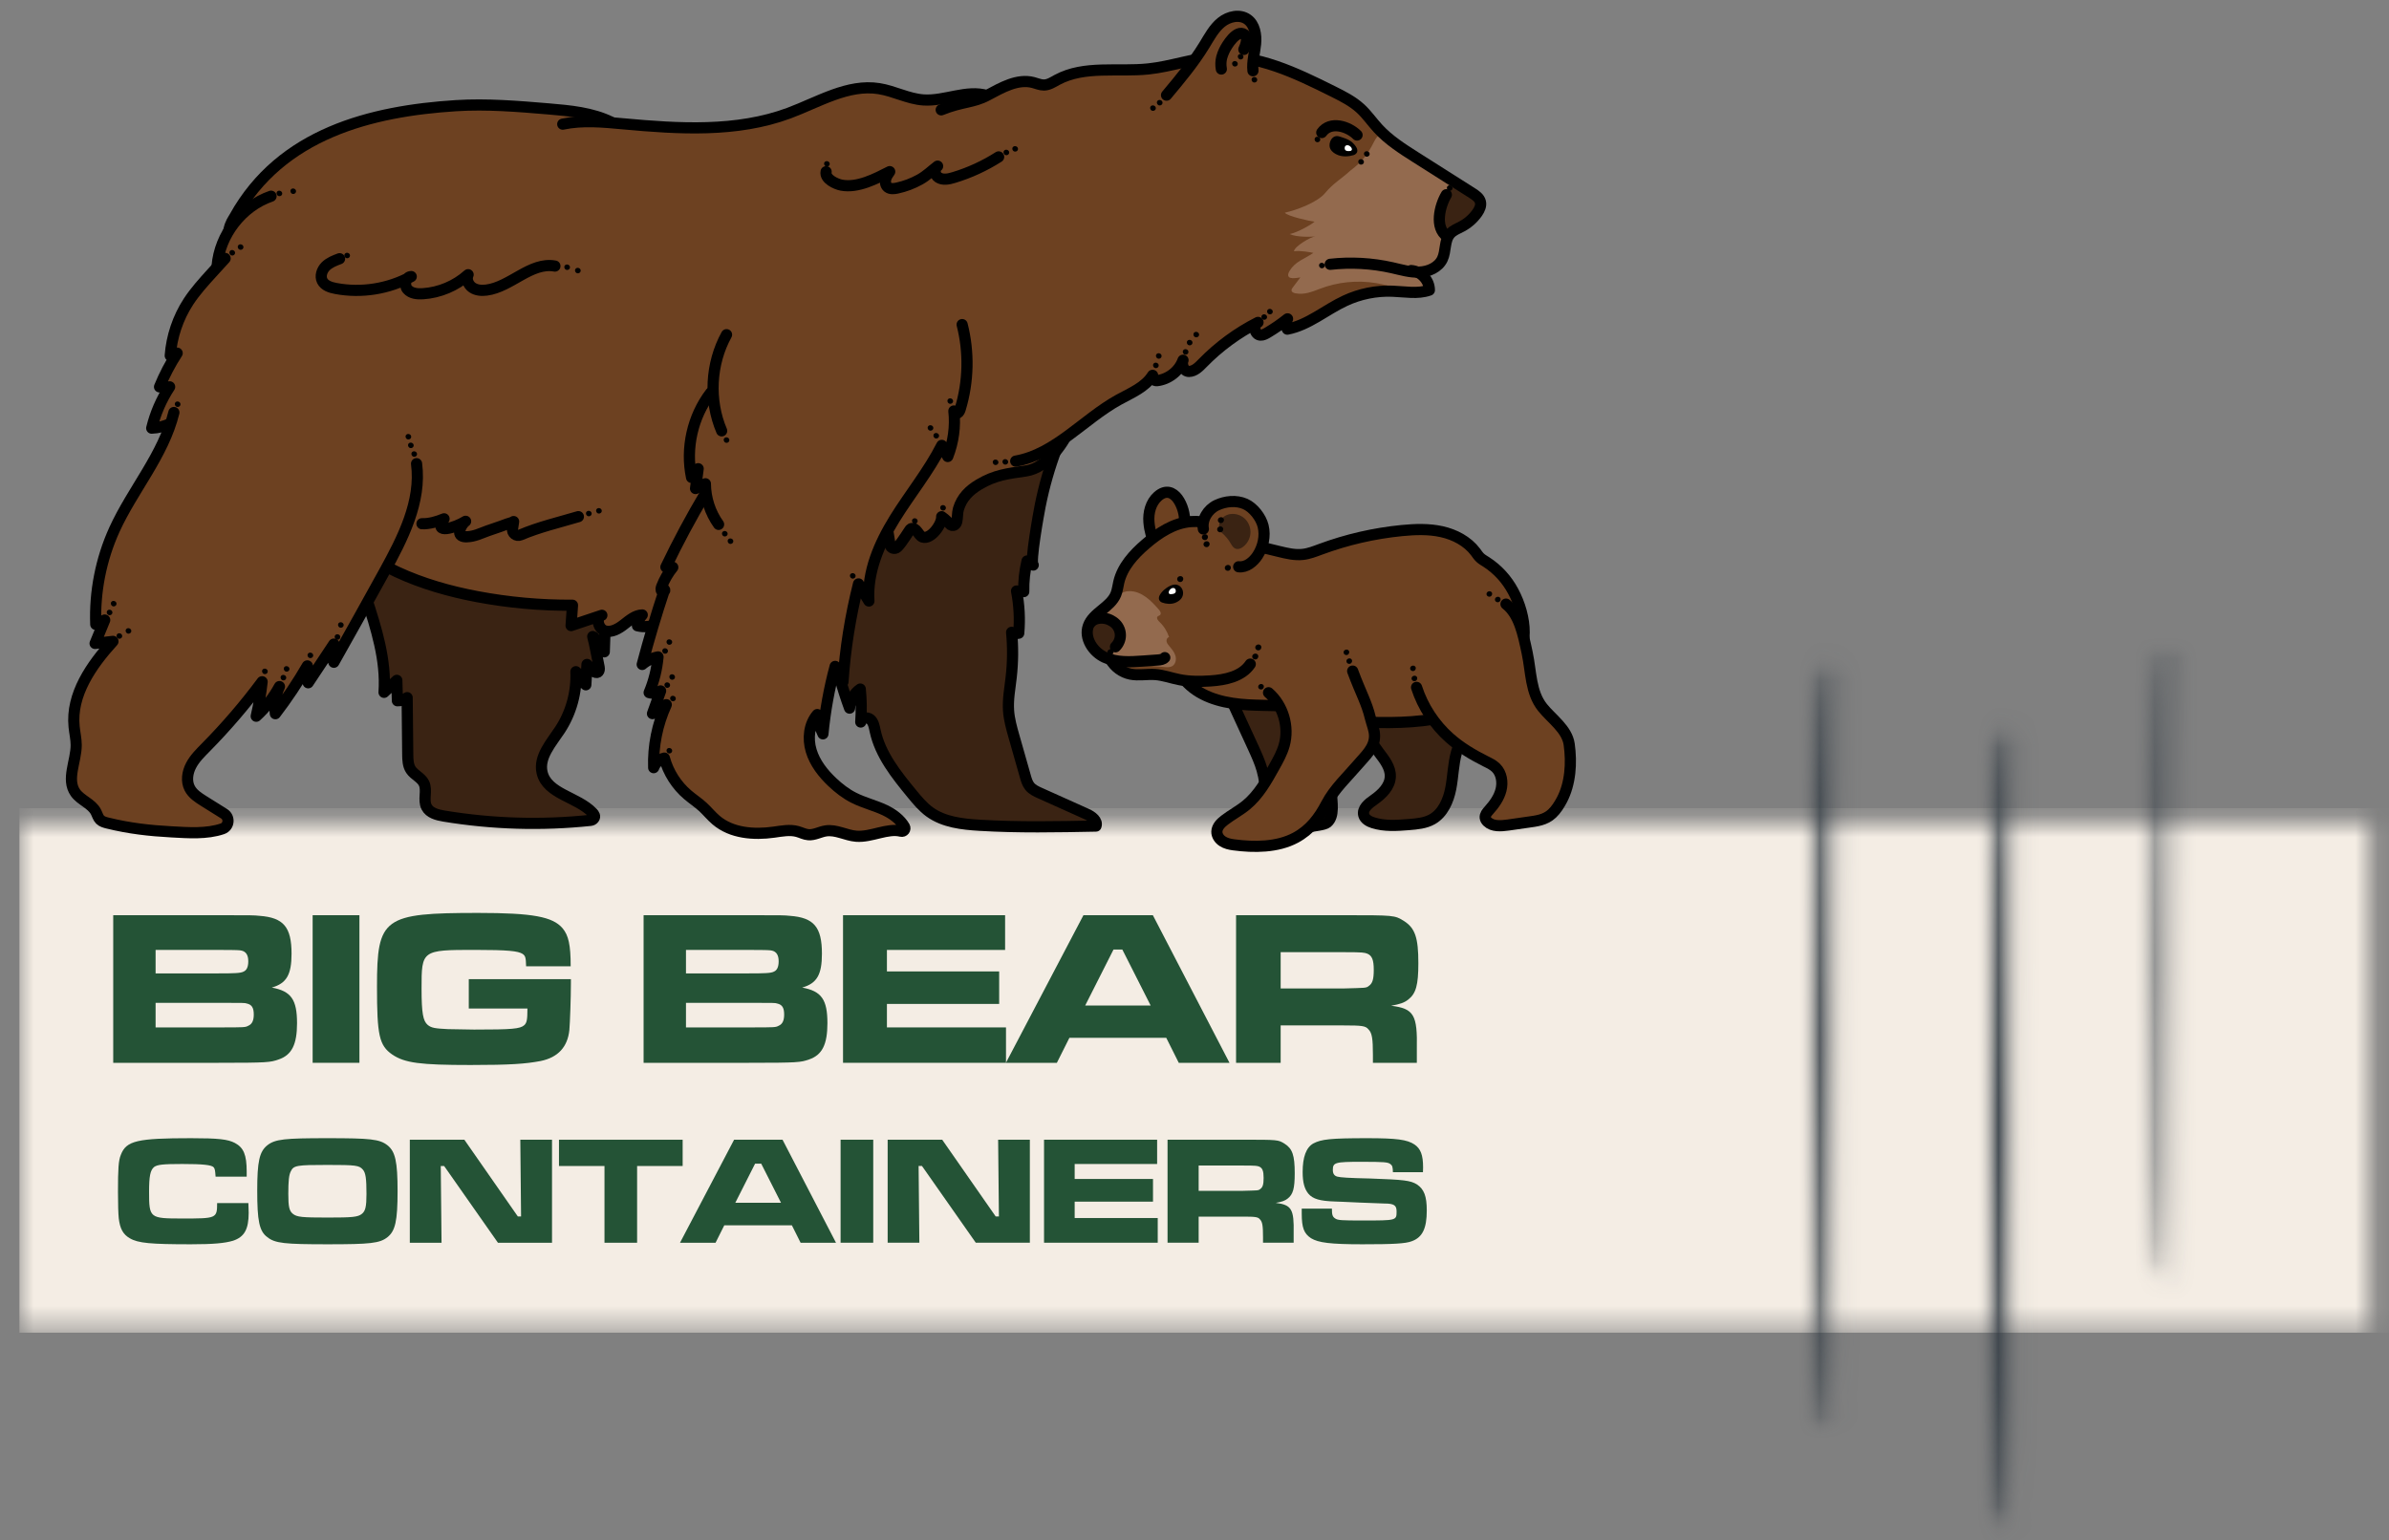 <svg xmlns="http://www.w3.org/2000/svg" width="107" height="69" viewBox="0 0 107 69" fill="none"><rect x="0" y="0" width="107" height="69" fill="#808080" stroke="none"/><mask id="mask0_1364_3173" style="mask-type:luminance" maskUnits="userSpaceOnUse" x="0" y="36" width="107" height="24"><path d="M0.754 36.815H106.147V59.573H0.754V36.815Z" fill="white"></path></mask><g mask="url(#mask0_1364_3173)"><path d="M0.87 36.208H140.799C140.799 44.041 140.799 51.873 140.799 59.707C94.156 59.707 47.513 59.707 0.87 59.707C0.87 51.873 0.87 44.041 0.87 36.208Z" fill="#F4EDE4"></path></g><path d="M16.402 26.769C16.85 28.148 17.303 29.57 17.201 31.017L17.773 30.48L17.799 31.395C17.956 31.401 18.112 31.352 18.236 31.255C18.244 32.103 18.254 32.951 18.262 33.797C18.265 34.037 18.271 34.291 18.403 34.489C18.56 34.724 18.864 34.836 18.988 35.089C19.146 35.413 18.941 35.831 19.105 36.152C19.244 36.425 19.586 36.511 19.887 36.561C22.054 36.919 24.268 36.984 26.452 36.752C26.511 36.745 26.567 36.716 26.601 36.666C26.669 36.571 26.607 36.485 26.547 36.42C25.864 35.694 24.505 35.583 24.279 34.609C24.119 33.912 24.688 33.29 25.081 32.694C25.582 31.931 25.836 31.006 25.794 30.092C25.973 30.209 26.061 30.562 26.238 30.68C26.246 30.534 26.282 29.912 26.29 29.767L26.606 30.086C26.614 30.093 26.622 30.1 26.63 30.105C26.779 30.183 26.87 30.065 26.835 29.891C26.739 29.421 26.634 28.823 26.547 28.517C26.71 28.556 26.903 29.163 27.065 29.202C27.137 27.076 27.208 24.951 27.281 22.827C27.288 22.6 27.293 22.363 27.198 22.159C27.09 21.922 26.865 21.763 26.648 21.622C24.811 20.417 22.708 19.517 20.517 19.485C18.812 19.46 17.045 20.023 15.768 21.186C14.894 21.983 14.952 22.304 15.305 23.386C15.671 24.513 16.036 25.642 16.402 26.769Z" fill="#3A2313" stroke="black" stroke-width="0.5" stroke-linecap="round" stroke-linejoin="round"></path><path d="M46.277 25.315C46.17 25.283 46.071 25.218 46 25.133C45.893 25.581 45.843 26.043 45.853 26.505C45.746 26.495 45.637 26.487 45.529 26.477C45.65 27.1 45.684 27.737 45.628 28.368C45.522 28.394 45.406 28.381 45.309 28.328C45.373 29 45.366 29.678 45.289 30.348C45.233 30.84 45.138 31.332 45.171 31.828C45.198 32.231 45.309 32.624 45.421 33.014C45.588 33.604 45.757 34.193 45.924 34.782C45.968 34.939 46.016 35.1 46.118 35.228C46.237 35.376 46.417 35.459 46.59 35.536C47.285 35.849 47.98 36.161 48.676 36.473C48.902 36.575 49.172 36.773 49.087 37.008C47.35 37.042 45.611 37.077 43.878 36.973C43.097 36.926 42.277 36.836 41.641 36.377C41.331 36.153 41.084 35.853 40.84 35.557C40.144 34.709 39.425 33.815 39.196 32.741C39.156 32.557 39.124 32.355 38.984 32.231C38.844 32.108 38.56 32.161 38.552 32.348C38.587 31.855 38.58 31.361 38.53 30.87C38.25 31.06 38.068 31.386 38.051 31.725C36.76 28.221 36.668 24.28 37.796 20.72C37.925 20.311 38.073 19.9 38.316 19.546C38.692 18.998 39.27 18.624 39.859 18.323C40.886 17.797 42.001 17.447 43.141 17.29C43.731 17.209 44.339 17.18 44.918 17.316C45.692 17.498 46.579 17.919 47.269 18.312C48.069 18.768 47.602 19.352 47.335 20.06C47.014 20.908 46.763 21.782 46.586 22.673C46.539 22.903 46.109 25.267 46.277 25.315Z" fill="#3A2313" stroke="black" stroke-width="0.5" stroke-linecap="round" stroke-linejoin="round"></path><path d="M48.01 19.017C47.69 19.788 46.938 20.957 45.938 21.101C45.122 21.22 44.571 21.278 43.854 21.703C43.417 21.962 43.079 22.293 42.928 22.798C42.873 22.983 42.895 23.174 42.854 23.358C42.842 23.421 42.81 23.481 42.757 23.516C42.68 23.567 42.58 23.538 42.526 23.468C42.396 23.299 42.175 23.148 42.175 23.148C42.204 23.48 41.812 23.862 41.527 24.03C41.159 24.246 41.119 23.573 40.793 23.69C40.752 23.704 40.407 24.31 40.189 24.515C40.075 24.624 39.887 24.559 39.862 24.403L39.765 23.797C39.26 24.43 38.387 24.61 37.719 25.065C37.514 25.205 37.326 25.372 37.104 25.482C36.843 25.611 36.548 25.654 36.26 25.695C34.8 25.902 33.192 25.87 31.806 26.377C31.216 26.592 30.767 27.071 30.276 27.466C29.784 27.861 29.159 28.193 28.55 28.035C28.563 27.854 28.641 27.68 28.766 27.549C28.456 27.559 28.198 27.782 27.951 27.974C27.705 28.166 27.399 28.349 27.099 28.266C26.799 28.182 26.668 27.681 26.957 27.565L25.578 28.027L25.641 27.115C24.207 27.123 22.772 26.993 21.362 26.728C18.918 26.267 16.451 25.332 14.793 23.463C14.198 22.791 13.726 22.018 13.296 21.228C11.504 17.926 11.196 15.45 10.366 11.782C10.033 10.306 10.357 9.992 10.505 9.725C12.588 5.969 16.634 4.975 20.421 4.734C21.803 4.647 23.19 4.763 24.571 4.879C25.529 4.959 26.629 5.189 27.377 5.473C30.631 6.008 33.846 5.704 36.879 4.535C37.805 4.178 38.781 3.738 39.748 3.955C40.318 4.082 40.831 4.431 41.413 4.481C41.926 4.525 42.427 4.33 42.935 4.242C43.868 4.08 44.823 4.278 45.737 4.531C46.572 4.76 47.936 4.283 48.608 4.831C49.46 5.522 50.806 5.83 50.997 6.915C51.188 8.001 52.676 9.266 52.5 10.354C52.283 11.699 52.05 14.025 51.596 15.309C51.224 16.358 47.702 17.947 48.01 19.017Z" fill="#6D4121"></path><path d="M44.728 7.029C44.103 7.429 43.423 7.742 42.715 7.955C42.49 8.024 42.231 8.078 42.032 7.951C41.847 7.832 41.841 7.559 41.995 7.443C41.725 7.648 41.501 7.874 41.199 8.042C40.881 8.219 40.538 8.349 40.182 8.426C40.038 8.458 39.871 8.476 39.758 8.381C39.661 8.298 39.639 8.151 39.669 8.027C39.699 7.902 39.775 7.794 39.849 7.689C39.221 8.01 38.416 8.432 37.689 8.295C37.446 8.249 36.935 8.021 37 7.693" stroke="black" stroke-width="0.5" stroke-linecap="round" stroke-linejoin="round"></path><path d="M15.442 11.507C15.449 11.52 15.457 11.531 15.468 11.54C15.539 11.604 15.664 11.561 15.675 11.463C15.688 11.355 15.559 11.29 15.474 11.344C15.415 11.381 15.409 11.453 15.442 11.507Z" fill="black"></path><path d="M42.13 22.811C42.137 22.823 42.147 22.834 42.158 22.844C42.229 22.908 42.354 22.865 42.365 22.767C42.376 22.659 42.248 22.594 42.162 22.648C42.104 22.685 42.099 22.757 42.13 22.811Z" fill="black"></path><path d="M40.866 23.401C40.874 23.414 40.882 23.425 40.893 23.434C40.965 23.498 41.089 23.455 41.1 23.356C41.113 23.249 40.984 23.184 40.899 23.238C40.84 23.276 40.834 23.347 40.866 23.401Z" fill="black"></path><path d="M15.209 11.591C14.987 11.674 14.758 11.762 14.589 11.928C14.42 12.096 14.327 12.365 14.432 12.58C14.541 12.797 14.803 12.88 15.042 12.924C16.183 13.139 17.397 12.946 18.419 12.39C18.171 12.395 18.085 12.778 18.252 12.964C18.416 13.152 18.696 13.176 18.945 13.159C19.687 13.111 20.412 12.805 20.967 12.306C20.87 12.505 20.974 12.76 21.155 12.884C21.337 13.007 21.571 13.025 21.789 12.996C22.88 12.855 23.771 11.722 24.854 11.92" stroke="black" stroke-width="0.5" stroke-linecap="round" stroke-linejoin="round"></path><path d="M25.294 12.032C25.3 12.043 25.31 12.055 25.321 12.064C25.392 12.128 25.516 12.085 25.528 11.987C25.539 11.879 25.412 11.815 25.325 11.869C25.267 11.905 25.262 11.978 25.294 12.032Z" fill="black"></path><path d="M25.773 12.182C25.781 12.195 25.789 12.206 25.8 12.215C25.872 12.279 25.997 12.236 26.008 12.136C26.02 12.03 25.891 11.965 25.806 12.019C25.747 12.056 25.741 12.128 25.773 12.182Z" fill="black"></path><path d="M44.22 4.286C43.298 4 42.319 4.545 41.356 4.477C40.674 4.43 40.047 4.078 39.37 3.971C37.976 3.75 36.661 4.575 35.337 5.068C32.991 5.939 30.405 5.776 27.914 5.547C27.011 5.464 26.092 5.374 25.204 5.562" stroke="black" stroke-width="0.5" stroke-linecap="round" stroke-linejoin="round"></path><path d="M27.377 5.473C26.513 5.048 25.529 4.96 24.571 4.879C23.19 4.763 21.803 4.647 20.421 4.734C16.634 4.975 12.588 5.969 10.505 9.725C10.357 9.992 10.033 10.306 10.366 11.782C11.196 15.45 11.504 17.926 13.296 21.228C13.726 22.018 14.198 22.791 14.793 23.463C16.451 25.332 18.918 26.267 21.363 26.728C22.772 26.994 24.207 27.124 25.641 27.115L25.578 28.027L26.957 27.565C26.668 27.681 26.8 28.182 27.099 28.266C27.399 28.349 27.705 28.167 27.951 27.974C28.198 27.781 28.456 27.559 28.766 27.55C28.641 27.68 28.563 27.854 28.551 28.035C29.159 28.193 29.784 27.861 30.276 27.467C30.767 27.071 31.216 26.592 31.806 26.377C33.192 25.87 34.8 25.902 36.26 25.695C36.548 25.655 36.843 25.612 37.104 25.482C37.327 25.372 37.514 25.205 37.719 25.065C38.387 24.61 39.26 24.43 39.765 23.797L39.862 24.403C39.887 24.559 40.075 24.624 40.189 24.515C40.407 24.31 40.752 23.706 40.793 23.69C41.055 23.595 41.121 23.992 41.323 24.061C41.695 24.187 42.202 23.477 42.175 23.148C42.175 23.148 42.396 23.299 42.526 23.468C42.58 23.538 42.68 23.567 42.757 23.516C42.81 23.481 42.842 23.421 42.854 23.358C42.895 23.174 42.873 22.983 42.928 22.798C43.079 22.293 43.417 21.963 43.855 21.703C44.571 21.278 45.123 21.22 45.938 21.101C46.938 20.957 47.69 19.788 48.01 19.018" stroke="black" stroke-width="0.5" stroke-linecap="round" stroke-linejoin="round"></path><path d="M25.905 23.146C25.039 23.403 24.144 23.611 23.313 23.965C23.126 24.045 22.926 23.887 22.956 23.686C22.971 23.579 22.985 23.471 23.004 23.366C23 23.394 22.758 23.459 22.724 23.471C22.621 23.508 22.517 23.547 22.414 23.584C22.223 23.654 22.028 23.715 21.839 23.782C21.523 23.896 21.253 24.037 20.91 24.048C20.823 24.051 20.733 24.047 20.662 23.997C20.464 23.861 20.704 23.448 20.854 23.354C20.399 23.64 19.362 23.975 19.889 23.243C19.595 23.366 19.218 23.479 18.899 23.463" stroke="black" stroke-width="0.5" stroke-linecap="round" stroke-linejoin="round"></path><path d="M26.264 23.069C26.271 23.08 26.281 23.091 26.292 23.1C26.363 23.164 26.487 23.121 26.499 23.023C26.51 22.915 26.382 22.851 26.296 22.905C26.238 22.941 26.233 23.015 26.264 23.069Z" fill="black"></path><path d="M26.718 22.945C26.725 22.958 26.735 22.969 26.744 22.979C26.816 23.042 26.941 22.999 26.952 22.901C26.964 22.793 26.835 22.728 26.75 22.782C26.691 22.819 26.685 22.891 26.718 22.945Z" fill="black"></path><path d="M36.929 7.402C36.936 7.413 36.945 7.424 36.956 7.434C37.026 7.497 37.151 7.454 37.162 7.356C37.174 7.25 37.047 7.185 36.96 7.239C36.901 7.275 36.897 7.348 36.929 7.402Z" fill="black"></path><path d="M44.966 6.89C44.973 6.903 44.983 6.914 44.992 6.923C45.064 6.987 45.189 6.944 45.2 6.846C45.212 6.738 45.083 6.673 44.998 6.727C44.939 6.764 44.934 6.836 44.966 6.89Z" fill="black"></path><path d="M45.359 6.729C45.367 6.741 45.375 6.752 45.386 6.762C45.458 6.826 45.583 6.783 45.594 6.685C45.606 6.577 45.477 6.512 45.391 6.566C45.333 6.603 45.327 6.675 45.359 6.729Z" fill="black"></path><path d="M44.918 20.752C44.926 20.764 44.934 20.775 44.946 20.785C45.016 20.848 45.142 20.807 45.153 20.709C45.165 20.601 45.038 20.536 44.951 20.588C44.893 20.626 44.886 20.698 44.918 20.752Z" fill="black"></path><path d="M44.482 20.77C44.489 20.782 44.498 20.793 44.509 20.803C44.579 20.868 44.704 20.825 44.717 20.727C44.729 20.619 44.601 20.554 44.515 20.608C44.456 20.644 44.45 20.716 44.482 20.77Z" fill="black"></path><path d="M18.643 20.774C18.687 21.066 18.701 21.358 18.683 21.64C18.591 23.082 17.877 24.388 17.205 25.631C16.461 26.98 15.71 28.328 14.953 29.67C14.851 29.411 14.853 29.113 14.954 28.855L13.803 30.588L13.764 29.833C13.334 30.577 12.855 31.292 12.333 31.974C12.277 31.562 12.341 31.134 12.517 30.758C12.248 31.256 11.894 31.709 11.476 32.087C11.594 31.578 11.683 31.062 11.74 30.542C10.97 31.578 10.129 32.559 9.225 33.476C8.977 33.728 8.72 33.98 8.557 34.292C8.392 34.606 8.334 34.998 8.496 35.312C8.629 35.572 8.889 35.738 9.136 35.893L10.035 36.455C10.301 36.62 10.26 37.027 9.963 37.13C9.259 37.372 8.429 37.308 7.684 37.268C6.692 37.214 5.787 37.11 4.821 36.874C4.699 36.843 4.571 36.81 4.482 36.72C4.39 36.627 4.359 36.49 4.298 36.373C4.102 35.997 3.623 35.86 3.378 35.514C2.958 34.919 3.411 34.111 3.413 33.381C3.413 33.104 3.346 32.833 3.319 32.558C3.172 31.118 4.09 29.8 5.06 28.733L4.259 28.826L4.69 27.777L4.289 27.972C4.234 26.518 4.522 25.052 5.123 23.73C5.94 21.937 7.32 20.395 7.788 18.479C7.847 18.833 7.431 19.003 7.077 19.043C7.016 19.05 6.944 19.218 6.891 19.186C6.745 19.103 6.888 18.746 6.97 18.599C7.213 18.168 7.385 17.71 7.628 17.278C7.478 17.219 7.324 17.323 7.175 17.265C7.405 16.849 7.673 16.294 7.971 15.925C7.801 15.909 7.674 15.805 7.658 15.634C7.64 15.462 7.709 15.223 7.769 15.062C8.089 14.202 8.424 13.318 9.048 12.649C9.24 12.443 9.458 12.258 9.609 12.021C9.76 11.783 9.834 11.505 9.907 11.231C9.992 10.913 9.932 11.083 10.017 10.765C10.055 10.619 10.353 10.149 10.454 10.04C10.522 9.966 10.905 9.471 11.025 9.388C11.416 9.123 11.993 8.825 12.473 8.871C12.299 9.598 11.976 10.246 11.915 11.019C11.856 11.772 11.939 12.537 12.182 13.252C12.624 14.553 13.556 15.198 14.565 16.067C16.085 17.375 18.318 18.624 18.643 20.774Z" fill="#6D4121"></path><path d="M12.14 8.79C10.827 9.243 9.838 10.524 9.724 11.917" stroke="black" stroke-width="0.5" stroke-linecap="round" stroke-linejoin="round"></path><path d="M10.083 11.578C9.885 11.797 9.686 12.014 9.487 12.232C9.114 12.643 8.739 13.056 8.436 13.522C7.971 14.239 7.688 15.078 7.625 15.933C7.732 15.909 7.838 15.87 7.935 15.821C7.625 16.298 7.36 16.804 7.145 17.332C7.296 17.355 7.448 17.353 7.598 17.33C7.227 17.894 6.954 18.525 6.795 19.182C7.074 19.171 7.349 19.105 7.603 18.987" stroke="black" stroke-width="0.5" stroke-linecap="round" stroke-linejoin="round"></path><path d="M7.788 18.48C7.32 20.395 5.94 21.938 5.123 23.73C4.522 25.053 4.234 26.519 4.289 27.973L4.69 27.778L4.259 28.826L5.06 28.734C4.09 29.8 3.172 31.118 3.319 32.558C3.346 32.834 3.413 33.105 3.413 33.381C3.411 34.112 2.958 34.92 3.378 35.514C3.623 35.86 4.102 35.997 4.298 36.375C4.359 36.491 4.39 36.628 4.482 36.721C4.572 36.81 4.699 36.844 4.821 36.874C5.787 37.111 6.692 37.215 7.684 37.268C8.429 37.309 9.259 37.372 9.963 37.13C10.26 37.028 10.301 36.621 10.035 36.455L9.136 35.893C8.889 35.739 8.629 35.572 8.496 35.312C8.334 34.998 8.392 34.607 8.557 34.293C8.72 33.98 8.977 33.729 9.225 33.477C10.129 32.56 10.971 31.579 11.74 30.543C11.683 31.063 11.594 31.579 11.476 32.088C11.894 31.709 12.248 31.257 12.517 30.759C12.341 31.135 12.277 31.562 12.333 31.975C12.855 31.293 13.334 30.578 13.765 29.833L13.803 30.589L14.954 28.855C14.853 29.114 14.851 29.411 14.953 29.67C15.71 28.328 16.461 26.981 17.205 25.631C18.034 24.125 18.881 22.48 18.657 20.773" stroke="black" stroke-width="0.5" stroke-linecap="round" stroke-linejoin="round"></path><path d="M4.797 27.494C4.804 27.507 4.814 27.518 4.823 27.527C4.892 27.595 5.018 27.558 5.033 27.46C5.05 27.352 4.925 27.283 4.837 27.332C4.777 27.367 4.768 27.439 4.797 27.494Z" fill="black"></path><path d="M5.237 28.55C5.244 28.562 5.252 28.573 5.261 28.583C5.33 28.65 5.456 28.612 5.471 28.514C5.488 28.407 5.363 28.337 5.275 28.388C5.215 28.423 5.207 28.495 5.237 28.55Z" fill="black"></path><path d="M5.644 28.322C5.651 28.334 5.659 28.346 5.67 28.355C5.737 28.422 5.865 28.384 5.88 28.286C5.896 28.18 5.77 28.109 5.682 28.16C5.622 28.195 5.614 28.267 5.644 28.322Z" fill="black"></path><path d="M11.754 30.133C11.761 30.146 11.769 30.157 11.78 30.168C11.849 30.234 11.975 30.197 11.99 30.099C12.007 29.992 11.881 29.922 11.793 29.971C11.732 30.006 11.724 30.078 11.754 30.133Z" fill="black"></path><path d="M13.79 29.417C13.797 29.429 13.806 29.44 13.816 29.45C13.884 29.516 14.011 29.479 14.027 29.382C14.043 29.274 13.917 29.205 13.829 29.255C13.768 29.289 13.76 29.361 13.79 29.417Z" fill="black"></path><path d="M12.584 30.415C12.59 30.427 12.6 30.438 12.609 30.449C12.678 30.515 12.804 30.478 12.819 30.38C12.835 30.273 12.711 30.203 12.623 30.253C12.562 30.287 12.554 30.359 12.584 30.415Z" fill="black"></path><path d="M12.727 30.022C12.734 30.035 12.742 30.047 12.753 30.057C12.822 30.123 12.948 30.086 12.963 29.988C12.979 29.881 12.853 29.811 12.765 29.86C12.705 29.895 12.697 29.967 12.727 30.022Z" fill="black"></path><path d="M15.006 28.594C15.013 28.606 15.021 28.617 15.031 28.627C15.1 28.695 15.226 28.657 15.241 28.559C15.257 28.451 15.133 28.382 15.045 28.432C14.984 28.467 14.976 28.538 15.006 28.594Z" fill="black"></path><path d="M15.157 28.055C15.164 28.067 15.172 28.079 15.181 28.089C15.25 28.155 15.376 28.118 15.391 28.02C15.408 27.913 15.283 27.843 15.195 27.894C15.135 27.927 15.127 27.999 15.157 28.055Z" fill="black"></path><path d="M18.443 20.397C18.45 20.41 18.458 20.421 18.468 20.43C18.536 20.498 18.662 20.461 18.677 20.363C18.694 20.255 18.569 20.185 18.481 20.235C18.421 20.27 18.413 20.342 18.443 20.397Z" fill="black"></path><path d="M18.292 20.008C18.299 20.02 18.308 20.031 18.317 20.042C18.386 20.109 18.512 20.071 18.527 19.973C18.544 19.867 18.419 19.796 18.331 19.846C18.27 19.881 18.262 19.952 18.292 20.008Z" fill="black"></path><path d="M18.181 19.619C18.188 19.632 18.196 19.644 18.206 19.654C18.274 19.72 18.401 19.683 18.416 19.585C18.432 19.478 18.307 19.408 18.22 19.459C18.159 19.492 18.151 19.565 18.181 19.619Z" fill="black"></path><path d="M4.981 27.099C4.988 27.112 4.996 27.123 5.007 27.134C5.076 27.201 5.202 27.163 5.217 27.065C5.233 26.958 5.107 26.888 5.019 26.938C4.959 26.972 4.951 27.044 4.981 27.099Z" fill="black"></path><path d="M7.846 18.165C7.853 18.178 7.861 18.189 7.872 18.198C7.941 18.266 8.067 18.229 8.082 18.131C8.099 18.023 7.972 17.953 7.885 18.003C7.824 18.038 7.816 18.11 7.846 18.165Z" fill="black"></path><path d="M10.292 11.38C10.299 11.392 10.307 11.403 10.317 11.414C10.386 11.481 10.512 11.443 10.527 11.345C10.544 11.239 10.419 11.168 10.331 11.218C10.271 11.252 10.262 11.325 10.292 11.38Z" fill="black"></path><path d="M10.665 11.124C10.672 11.137 10.681 11.148 10.691 11.157C10.759 11.225 10.886 11.188 10.902 11.089C10.918 10.982 10.792 10.912 10.704 10.962C10.643 10.997 10.635 11.069 10.665 11.124Z" fill="black"></path><path d="M12.403 8.721C12.41 8.734 12.418 8.745 12.429 8.754C12.498 8.822 12.624 8.785 12.639 8.687C12.655 8.579 12.529 8.51 12.441 8.559C12.382 8.594 12.374 8.666 12.403 8.721Z" fill="black"></path><path d="M13.024 8.622C13.031 8.634 13.039 8.646 13.049 8.657C13.117 8.723 13.243 8.686 13.258 8.587C13.275 8.481 13.15 8.41 13.062 8.46C13.002 8.495 12.994 8.567 13.024 8.622Z" fill="black"></path><path d="M32.541 14.994C31.823 16.295 31.74 17.933 32.322 19.302" stroke="black" stroke-width="0.5" stroke-linecap="round" stroke-linejoin="round"></path><path d="M31.591 22.106C30.954 23.179 30.364 24.28 29.825 25.405L30.133 25.416C29.925 25.673 29.757 25.962 29.638 26.271C29.61 26.341 29.588 26.428 29.638 26.485C29.687 26.542 29.812 26.473 29.763 26.416C29.395 27.521 29.061 28.639 28.764 29.768C28.965 29.596 29.212 29.479 29.472 29.43C29.422 29.979 29.288 30.521 29.074 31.03C29.245 31.08 29.438 31.053 29.588 30.954L29.223 31.97L29.842 31.57C29.439 32.45 29.244 33.424 29.277 34.392C29.352 34.182 29.539 34.014 29.756 33.963C29.93 34.601 30.299 35.183 30.802 35.609C31.021 35.797 31.267 35.956 31.481 36.153C31.687 36.341 31.862 36.564 32.075 36.743C32.768 37.333 33.76 37.407 34.658 37.282C35.013 37.233 35.38 37.157 35.724 37.254C35.886 37.3 36.04 37.383 36.207 37.396C36.472 37.419 36.72 37.266 36.985 37.225C37.445 37.153 37.888 37.428 38.353 37.464C39.024 37.517 39.753 37.084 40.357 37.24C40.475 37.27 40.572 37.145 40.511 37.039C40.32 36.713 39.988 36.467 39.642 36.301C39.188 36.084 38.69 35.969 38.239 35.74C37.884 35.561 37.566 35.313 37.275 35.038C36.862 34.646 36.497 34.182 36.332 33.634C36.167 33.086 36.234 32.446 36.605 32.013C36.643 32.311 36.728 32.605 36.858 32.877C36.955 31.856 37.138 30.844 37.405 29.855L37.755 30.548C37.854 29.068 38.089 27.597 38.452 26.159L38.917 26.926C38.832 25.622 39.381 24.356 40.067 23.245C40.754 22.136 41.589 21.118 42.181 19.953L42.448 20.451C42.702 19.808 42.798 19.101 42.723 18.412C42.701 18.49 42.815 18.549 42.886 18.512C42.957 18.475 42.989 18.389 43.012 18.311C43.38 17.094 43.409 15.774 43.093 14.542" fill="#6D4121"></path><path d="M31.591 22.106C30.954 23.179 30.364 24.28 29.825 25.405L30.133 25.416C29.925 25.673 29.757 25.962 29.638 26.271C29.61 26.341 29.588 26.428 29.638 26.485C29.687 26.542 29.812 26.473 29.763 26.416C29.395 27.521 29.061 28.639 28.764 29.768C28.965 29.596 29.212 29.479 29.472 29.43C29.422 29.979 29.288 30.521 29.074 31.03C29.245 31.08 29.438 31.053 29.588 30.954L29.223 31.97L29.842 31.57C29.439 32.45 29.244 33.424 29.277 34.392C29.352 34.182 29.539 34.014 29.756 33.963C29.93 34.601 30.299 35.183 30.802 35.609C31.021 35.797 31.267 35.956 31.481 36.153C31.687 36.341 31.862 36.564 32.075 36.743C32.768 37.333 33.76 37.407 34.658 37.282C35.013 37.233 35.38 37.157 35.724 37.254C35.886 37.3 36.04 37.383 36.207 37.396C36.472 37.419 36.72 37.266 36.985 37.225C37.445 37.153 37.888 37.428 38.353 37.464C39.024 37.517 39.753 37.084 40.357 37.24C40.475 37.27 40.572 37.145 40.511 37.039C40.32 36.713 39.988 36.467 39.642 36.301C39.188 36.084 38.69 35.969 38.239 35.74C37.884 35.561 37.566 35.313 37.275 35.038C36.862 34.646 36.497 34.182 36.332 33.634C36.167 33.086 36.234 32.446 36.605 32.013C36.643 32.311 36.728 32.605 36.858 32.877C36.955 31.856 37.138 30.844 37.405 29.855L37.755 30.548C37.854 29.068 38.089 27.597 38.452 26.159L38.917 26.926C38.832 25.622 39.381 24.356 40.067 23.245C40.754 22.136 41.589 21.118 42.181 19.953L42.448 20.451C42.702 19.808 42.798 19.101 42.723 18.412C42.701 18.49 42.815 18.549 42.886 18.512C42.957 18.475 42.989 18.389 43.012 18.311C43.38 17.094 43.409 15.774 43.093 14.542" stroke="black" stroke-width="0.5" stroke-linecap="round" stroke-linejoin="round"></path><path d="M31.829 17.601C31.018 18.659 30.697 20.082 30.974 21.389C31.073 21.259 31.171 21.129 31.27 20.999C31.232 21.295 31.192 21.591 31.152 21.887C31.3 21.817 31.447 21.745 31.594 21.673C31.598 22.322 31.808 22.968 32.185 23.493" stroke="black" stroke-width="0.5" stroke-linecap="round" stroke-linejoin="round"></path><path d="M38.086 25.86C38.095 25.872 38.103 25.883 38.114 25.892C38.185 25.957 38.31 25.914 38.321 25.814C38.333 25.708 38.204 25.643 38.119 25.697C38.06 25.734 38.055 25.806 38.086 25.86Z" fill="black"></path><path d="M41.826 19.581C41.833 19.594 41.841 19.605 41.852 19.615C41.923 19.678 42.048 19.635 42.059 19.537C42.071 19.429 41.942 19.364 41.857 19.418C41.798 19.456 41.793 19.528 41.826 19.581Z" fill="black"></path><path d="M42.453 18.028C42.46 18.041 42.469 18.052 42.48 18.061C42.551 18.125 42.675 18.082 42.687 17.984C42.698 17.876 42.571 17.811 42.484 17.865C42.427 17.902 42.421 17.974 42.453 18.028Z" fill="black"></path><path d="M41.567 19.233C41.575 19.244 41.583 19.255 41.594 19.265C41.666 19.328 41.791 19.286 41.802 19.187C41.814 19.079 41.685 19.016 41.6 19.07C41.541 19.106 41.535 19.179 41.567 19.233Z" fill="black"></path><path d="M29.682 29.225C29.689 29.238 29.699 29.249 29.708 29.257C29.78 29.322 29.904 29.279 29.916 29.179C29.928 29.073 29.799 29.008 29.714 29.062C29.655 29.099 29.649 29.171 29.682 29.225Z" fill="black"></path><path d="M29.778 30.753C29.785 30.766 29.794 30.777 29.805 30.787C29.875 30.85 30 30.807 30.011 30.709C30.024 30.601 29.896 30.536 29.809 30.59C29.752 30.628 29.746 30.699 29.778 30.753Z" fill="black"></path><path d="M30.033 31.355C30.041 31.367 30.049 31.378 30.06 31.388C30.132 31.452 30.256 31.409 30.267 31.311C30.28 31.203 30.151 31.138 30.064 31.192C30.007 31.229 30.001 31.301 30.033 31.355Z" fill="black"></path><path d="M29.871 33.693C29.879 33.705 29.887 33.716 29.898 33.725C29.97 33.79 30.094 33.747 30.105 33.647C30.118 33.541 29.989 33.476 29.902 33.53C29.845 33.567 29.839 33.639 29.871 33.693Z" fill="black"></path><path d="M29.998 30.391C30.005 30.403 30.015 30.414 30.026 30.424C30.096 30.487 30.22 30.445 30.231 30.346C30.244 30.238 30.116 30.173 30.03 30.227C29.971 30.265 29.966 30.337 29.998 30.391Z" fill="black"></path><path d="M29.871 28.825C29.879 28.836 29.887 28.847 29.898 28.857C29.97 28.921 30.094 28.878 30.105 28.779C30.118 28.673 29.989 28.608 29.902 28.662C29.845 28.698 29.839 28.771 29.871 28.825Z" fill="black"></path><path d="M32.356 23.972C32.363 23.983 32.371 23.994 32.382 24.004C32.453 24.068 32.578 24.025 32.589 23.927C32.602 23.819 32.473 23.755 32.388 23.809C32.329 23.845 32.323 23.918 32.356 23.972Z" fill="black"></path><path d="M32.61 24.305C32.617 24.318 32.626 24.329 32.636 24.338C32.707 24.402 32.832 24.359 32.843 24.261C32.856 24.153 32.727 24.088 32.642 24.142C32.583 24.179 32.577 24.251 32.61 24.305Z" fill="black"></path><path d="M32.433 19.776C32.44 19.788 32.448 19.799 32.459 19.809C32.531 19.873 32.656 19.83 32.666 19.732C32.679 19.624 32.55 19.559 32.465 19.613C32.406 19.65 32.4 19.722 32.433 19.776Z" fill="black"></path><path d="M45.627 20.684C45.826 20.227 46.107 19.805 46.461 19.456C46.696 19.225 46.961 19.027 47.219 18.821C49.13 17.294 50.711 15.225 51.221 12.819C51.728 10.414 51.001 7.669 49.066 6.17C48.737 5.915 48.367 5.693 47.957 5.624C47.654 5.572 47.344 5.606 47.039 5.633C45.771 5.748 44.495 5.758 43.225 5.659C42.989 5.641 42.748 5.618 42.534 5.513C41.708 5.108 42.447 4.795 42.933 4.669C43.372 4.554 43.817 4.486 44.223 4.269C44.867 3.926 45.571 3.514 46.275 3.697C46.435 3.74 46.592 3.811 46.758 3.809C46.972 3.806 47.163 3.679 47.352 3.576C48.573 2.918 50.062 3.233 51.44 3.087C52.453 2.98 53.427 2.616 54.443 2.547C56.291 2.421 58.05 3.271 59.711 4.101C60.141 4.315 60.575 4.534 60.93 4.859C61.225 5.128 61.451 5.463 61.721 5.756C62.202 6.278 62.806 6.664 63.402 7.043C64.249 7.579 65.096 8.116 65.941 8.654C66.095 8.751 66.261 8.866 66.306 9.043C66.349 9.213 66.264 9.39 66.163 9.534C65.984 9.789 65.745 10 65.472 10.145C65.289 10.244 65.085 10.316 64.948 10.472C64.684 10.772 64.772 11.245 64.6 11.606C64.421 11.982 63.986 12.173 63.573 12.19C63.529 12.188 63.485 12.181 63.441 12.179C63.383 12.176 63.326 12.173 63.269 12.161C63.24 12.155 63.228 12.136 63.202 12.121C63.64 12.148 64.02 12.556 64.02 12.999C63.496 13.184 62.921 13.066 62.365 13.046C61.639 13.02 60.908 13.166 60.249 13.472C59.372 13.879 58.606 14.563 57.658 14.746C57.583 14.605 57.585 14.424 57.668 14.284C57.382 14.512 57.08 14.72 56.766 14.907C56.67 14.963 56.566 15.02 56.453 15.014C56.191 15.001 56.106 14.554 56.345 14.443C55.429 14.908 54.591 15.524 53.872 16.259C53.697 16.439 53.501 16.638 53.253 16.641C53.005 16.644 52.908 16.305 52.985 16.139C52.81 16.631 52.335 16.997 51.82 17.055C51.688 17.07 51.579 16.944 51.623 16.817L51.624 16.816C51.289 17.352 50.659 17.604 50.106 17.908C48.527 18.781 47.267 20.35 45.491 20.658" fill="#6D4121"></path><path d="M60.489 7.637C60.087 8.007 59.703 8.219 59.356 8.642C59.009 9.065 58.078 9.411 57.546 9.529C57.66 9.689 58.684 9.911 58.878 9.933C58.749 10.048 58.155 10.4 57.764 10.487C58.07 10.633 58.745 10.617 58.913 10.587C58.706 10.611 57.956 11.049 57.958 11.259C58.207 11.21 58.715 11.305 58.824 11.33C58.413 11.611 58.017 11.707 57.766 12.128C57.739 12.171 57.713 12.215 57.702 12.265C57.634 12.557 58.096 12.446 58.242 12.427C58.129 12.579 58.015 12.73 57.901 12.88C57.871 12.921 57.84 12.965 57.846 13.015C57.856 13.088 57.938 13.123 58.011 13.138C58.4 13.218 58.742 13.082 59.101 12.944C59.902 12.633 60.787 12.543 61.637 12.684C62.243 12.786 62.836 13.005 63.452 13.015C63.643 13.019 63.872 12.976 63.946 12.797C64.035 12.586 63.839 12.371 63.662 12.226C64.217 12.176 64.523 11.565 64.696 11.031C64.945 10.263 65.139 9.478 65.277 8.682C65.299 8.554 65.317 8.411 65.249 8.3C64.943 7.811 63.993 7.495 63.525 7.157C63.101 6.849 62.747 6.415 62.297 6.147C61.91 5.917 61.73 5.968 61.532 6.368C61.264 6.909 60.988 7.264 60.489 7.637Z" fill="#936A4E"></path><path d="M64.508 9.506C64.49 9.6 64.479 9.698 64.493 9.793C64.504 9.874 64.531 9.95 64.552 10.029C64.59 10.17 64.609 10.322 64.696 10.439C64.737 10.496 64.797 10.545 64.867 10.549C64.906 10.552 64.944 10.542 64.98 10.527C65.09 10.477 65.166 10.379 65.253 10.294C65.376 10.171 65.525 10.076 65.686 10.012C65.756 9.986 65.829 9.964 65.889 9.921C65.942 9.883 65.981 9.834 66.02 9.784C66.104 9.679 66.187 9.571 66.234 9.446C66.294 9.284 66.289 9.102 66.242 8.936C66.218 8.847 66.18 8.762 66.123 8.691C66.057 8.611 65.966 8.554 65.877 8.5C65.7 8.396 65.52 8.291 65.332 8.208C65.143 8.125 65.079 8.297 64.981 8.443C64.764 8.766 64.58 9.118 64.508 9.506Z" fill="#3A2313"></path><path d="M42.155 4.921C43.108 4.539 43.58 4.614 44.223 4.269C44.866 3.926 45.571 3.514 46.275 3.697C46.436 3.738 46.592 3.811 46.758 3.809C46.972 3.806 47.163 3.679 47.352 3.576C48.574 2.918 50.063 3.233 51.44 3.087C52.452 2.98 53.428 2.616 54.443 2.547C56.291 2.421 58.051 3.271 59.711 4.1C60.141 4.315 60.576 4.533 60.93 4.858C61.225 5.128 61.451 5.463 61.722 5.756C62.202 6.278 62.806 6.664 63.403 7.043C64.249 7.579 65.096 8.116 65.942 8.654C66.095 8.751 66.261 8.866 66.305 9.043C66.349 9.213 66.264 9.39 66.164 9.534C65.984 9.788 65.745 10 65.472 10.145C65.29 10.243 65.085 10.316 64.948 10.472C64.684 10.772 64.772 11.245 64.601 11.606C64.421 11.982 63.986 12.173 63.573 12.19C63.16 12.208 62.756 12.086 62.353 11.995C61.446 11.79 60.503 11.738 59.578 11.841" stroke="black" stroke-width="0.5" stroke-linecap="round" stroke-linejoin="round"></path><path d="M63.203 12.12C63.64 12.148 64.02 12.556 64.02 12.998C63.495 13.184 62.921 13.065 62.365 13.046C61.639 13.018 60.908 13.166 60.249 13.472C59.373 13.878 58.607 14.563 57.658 14.746C57.583 14.604 57.586 14.423 57.668 14.284C57.383 14.512 57.081 14.719 56.767 14.906C56.67 14.963 56.565 15.02 56.454 15.014C56.19 15 56.106 14.553 56.345 14.443C55.43 14.907 54.591 15.523 53.872 16.259C53.698 16.439 53.502 16.638 53.253 16.641C53.005 16.643 52.909 16.305 52.986 16.139C52.81 16.631 52.335 16.996 51.821 17.054C51.689 17.07 51.579 16.944 51.623 16.816L51.624 16.815C51.29 17.352 50.66 17.603 50.107 17.908C48.527 18.781 47.267 20.349 45.492 20.658" stroke="black" stroke-width="0.5" stroke-linecap="round" stroke-linejoin="round"></path><path d="M60.767 6.634C60.722 6.536 60.624 6.428 60.542 6.359C60.37 6.218 60.081 6.146 60.019 6.123C59.944 6.095 59.857 6.084 59.782 6.113C59.581 6.188 59.491 6.497 59.586 6.674C59.658 6.811 59.797 6.899 59.94 6.952C60.151 7.031 60.41 7.016 60.623 6.95C60.69 6.929 60.755 6.882 60.781 6.816C60.803 6.757 60.793 6.691 60.767 6.634Z" fill="black"></path><path d="M60.328 6.506C60.257 6.517 60.227 6.561 60.226 6.632C60.224 6.766 60.346 6.776 60.455 6.766C60.667 6.744 60.482 6.482 60.328 6.506Z" fill="white"></path><path d="M64.78 8.724C64.485 9.215 64.236 10.199 64.815 10.595" stroke="black" stroke-width="0.5" stroke-linecap="round" stroke-linejoin="round"></path><path d="M64.823 8.486C64.831 8.498 64.839 8.509 64.85 8.519C64.92 8.582 65.045 8.541 65.057 8.443C65.07 8.335 64.942 8.27 64.856 8.322C64.797 8.36 64.791 8.432 64.823 8.486Z" fill="black"></path><path d="M60.853 7.312C60.86 7.324 60.87 7.335 60.879 7.345C60.95 7.409 61.075 7.367 61.088 7.269C61.1 7.161 60.972 7.096 60.886 7.148C60.827 7.186 60.822 7.258 60.853 7.312Z" fill="black"></path><path d="M61.109 6.955C61.116 6.968 61.125 6.979 61.135 6.989C61.206 7.054 61.331 7.011 61.344 6.913C61.356 6.806 61.228 6.74 61.142 6.794C61.083 6.83 61.077 6.901 61.109 6.955Z" fill="black"></path><path d="M58.898 6.308C58.905 6.321 58.914 6.332 58.925 6.341C58.995 6.405 59.121 6.364 59.132 6.265C59.146 6.157 59.017 6.092 58.931 6.145C58.873 6.182 58.866 6.254 58.898 6.308Z" fill="black"></path><path d="M56.075 3.633C56.082 3.645 56.091 3.656 56.101 3.666C56.172 3.73 56.297 3.688 56.309 3.59C56.322 3.482 56.194 3.417 56.108 3.47C56.049 3.507 56.043 3.579 56.075 3.633Z" fill="black"></path><path d="M60.781 6.049C60.392 5.659 59.586 5.402 59.2 5.938" stroke="black" stroke-width="0.5" stroke-linecap="round" stroke-linejoin="round"></path><path d="M56.516 14.263C56.523 14.276 56.531 14.287 56.542 14.296C56.613 14.36 56.738 14.319 56.749 14.22C56.763 14.113 56.634 14.047 56.549 14.1C56.49 14.137 56.483 14.209 56.516 14.263Z" fill="black"></path><path d="M52.994 15.825C53.001 15.838 53.009 15.849 53.02 15.859C53.091 15.922 53.216 15.881 53.227 15.783C53.241 15.675 53.113 15.608 53.027 15.662C52.968 15.698 52.962 15.771 52.994 15.825Z" fill="black"></path><path d="M51.662 16.429C51.669 16.442 51.677 16.453 51.688 16.462C51.759 16.526 51.884 16.485 51.895 16.387C51.909 16.279 51.781 16.214 51.695 16.266C51.636 16.303 51.63 16.375 51.662 16.429Z" fill="black"></path><path d="M51.792 16.007C51.799 16.019 51.807 16.03 51.818 16.04C51.889 16.104 52.014 16.062 52.025 15.964C52.039 15.856 51.91 15.791 51.825 15.844C51.766 15.881 51.759 15.953 51.792 16.007Z" fill="black"></path><path d="M53.175 15.408C53.182 15.42 53.19 15.431 53.201 15.441C53.273 15.505 53.398 15.463 53.409 15.365C53.422 15.257 53.293 15.192 53.208 15.245C53.149 15.282 53.144 15.354 53.175 15.408Z" fill="black"></path><path d="M53.47 15.05C53.477 15.062 53.487 15.073 53.498 15.083C53.568 15.146 53.693 15.105 53.705 15.007C53.717 14.899 53.59 14.834 53.503 14.886C53.444 14.924 53.439 14.995 53.47 15.05Z" fill="black"></path><path d="M56.77 14.02C56.777 14.032 56.786 14.043 56.797 14.053C56.867 14.117 56.992 14.075 57.005 13.977C57.017 13.869 56.889 13.804 56.803 13.857C56.744 13.894 56.739 13.966 56.77 14.02Z" fill="black"></path><path d="M59.097 11.956C59.104 11.967 59.114 11.978 59.125 11.988C59.195 12.053 59.319 12.01 59.332 11.912C59.344 11.806 59.217 11.739 59.13 11.793C59.071 11.829 59.066 11.901 59.097 11.956Z" fill="black"></path><path d="M56.118 3.169C56.074 2.767 56.198 2.368 56.236 1.966C56.275 1.563 56.2 1.102 55.874 0.869C55.529 0.621 55.029 0.733 54.699 1.001C54.368 1.27 54.164 1.659 53.942 2.022C53.453 2.823 52.848 3.545 52.247 4.263" fill="#6D4121"></path><path d="M56.118 3.169C56.074 2.767 56.198 2.368 56.236 1.966C56.275 1.563 56.2 1.102 55.874 0.869C55.529 0.621 55.029 0.733 54.699 1.001C54.368 1.27 54.164 1.659 53.942 2.022C53.453 2.823 52.848 3.545 52.247 4.263" stroke="black" stroke-width="0.5" stroke-linecap="round" stroke-linejoin="round"></path><path d="M55.711 2.214C55.789 2.046 55.924 1.681 55.733 1.544C55.389 1.297 54.937 2.044 54.829 2.277C54.785 2.376 54.743 2.475 54.717 2.579C54.676 2.746 54.671 2.923 54.702 3.093" stroke="black" stroke-width="0.5" stroke-linecap="round" stroke-linejoin="round"></path><path d="M55.459 2.6C55.466 2.612 55.474 2.623 55.485 2.633C55.556 2.698 55.681 2.655 55.692 2.557C55.706 2.449 55.577 2.384 55.492 2.438C55.433 2.474 55.426 2.546 55.459 2.6Z" fill="black"></path><path d="M55.203 2.917C55.21 2.93 55.218 2.941 55.229 2.95C55.301 3.014 55.426 2.973 55.437 2.874C55.45 2.766 55.321 2.7 55.236 2.754C55.177 2.79 55.17 2.863 55.203 2.917Z" fill="black"></path><path d="M51.834 4.66C51.841 4.672 51.849 4.683 51.86 4.693C51.93 4.757 52.056 4.715 52.067 4.617C52.081 4.509 51.952 4.444 51.867 4.497C51.808 4.534 51.801 4.606 51.834 4.66Z" fill="black"></path><path d="M51.533 4.903C51.54 4.916 51.549 4.927 51.559 4.937C51.63 5 51.755 4.959 51.767 4.861C51.78 4.753 51.652 4.688 51.566 4.74C51.507 4.778 51.501 4.85 51.533 4.903Z" fill="black"></path><path d="M54.929 30.876C55.328 31.746 55.727 32.616 56.127 33.484C56.276 33.811 56.426 34.137 56.525 34.483C56.742 35.245 56.696 36.056 56.822 36.839C56.846 36.988 56.895 37.16 57.037 37.211C57.102 37.236 57.176 37.226 57.248 37.215C57.695 37.147 58.254 37.185 58.683 37.042C58.855 36.984 59.301 36.965 59.441 36.85C59.781 36.569 59.647 35.927 59.629 35.486C59.556 33.619 58.332 31.898 57.259 30.373" fill="#3A2313"></path><path d="M54.929 30.876C55.328 31.746 55.727 32.616 56.127 33.484C56.276 33.811 56.426 34.137 56.525 34.483C56.742 35.245 56.696 36.056 56.822 36.839C56.846 36.988 56.895 37.16 57.037 37.211C57.102 37.236 57.176 37.226 57.248 37.215C57.695 37.147 58.254 37.185 58.683 37.042C58.855 36.984 59.301 36.965 59.441 36.85C59.781 36.569 59.647 35.927 59.629 35.486C59.556 33.619 58.332 31.898 57.259 30.373" stroke="black" stroke-width="0.5" stroke-linecap="round" stroke-linejoin="round"></path><path d="M66.616 30.166C66.664 30.806 66.395 31.426 66.084 31.988C65.774 32.548 65.41 33.09 65.234 33.709C65.086 34.237 65.082 34.796 64.976 35.335C64.869 35.875 64.626 36.429 64.152 36.701C63.839 36.88 63.465 36.912 63.106 36.941C62.568 36.984 62.015 37.024 61.5 36.86C61.322 36.803 61.134 36.702 61.082 36.521C60.999 36.236 61.296 35.998 61.539 35.831C61.9 35.58 62.256 35.23 62.27 34.788C62.284 34.381 62.005 34.032 61.76 33.709C61.09 32.823 60.551 31.73 60.733 30.632" fill="#3A2313"></path><path d="M66.616 30.166C66.664 30.806 66.395 31.426 66.084 31.988C65.774 32.548 65.41 33.09 65.234 33.709C65.086 34.237 65.082 34.796 64.976 35.335C64.869 35.875 64.626 36.429 64.152 36.701C63.839 36.88 63.465 36.912 63.106 36.941C62.568 36.984 62.015 37.024 61.5 36.86C61.322 36.803 61.134 36.702 61.082 36.521C60.999 36.236 61.296 35.998 61.539 35.831C61.9 35.58 62.256 35.23 62.27 34.788C62.284 34.381 62.005 34.032 61.76 33.709C61.09 32.823 60.551 31.73 60.733 30.632" stroke="black" stroke-width="0.5" stroke-linecap="round" stroke-linejoin="round"></path><path d="M57.291 24.708C57.638 24.792 57.995 24.878 58.35 24.838C58.627 24.808 58.889 24.703 59.152 24.606C60.321 24.174 61.545 23.892 62.785 23.77C63.381 23.712 63.988 23.69 64.572 23.82C65.156 23.95 65.721 24.245 66.085 24.725C66.152 24.814 66.212 24.91 66.294 24.986C66.377 25.064 66.476 25.117 66.57 25.178C67.085 25.513 67.484 25.952 67.775 26.494C68.067 27.036 68.272 27.721 68.266 28.336C68.264 28.782 68.12 29.216 67.921 29.614C67.498 30.456 66.817 31.164 65.997 31.615C64.874 32.232 63.553 32.355 62.275 32.371C61.59 32.38 60.9 32.36 60.232 32.205C59.707 32.085 59.204 31.883 58.678 31.767C57.77 31.568 56.827 31.631 55.898 31.577C54.969 31.523 53.997 31.328 53.299 30.707C52.651 30.132 52.324 29.249 52.281 28.379C52.235 27.509 52.448 26.646 52.737 25.824C52.904 25.349 53.097 24.882 53.314 24.429C53.524 23.989 53.577 23.81 54.082 23.931C55.153 24.186 56.22 24.449 57.291 24.708Z" fill="#6D4121" stroke="black" stroke-width="0.5" stroke-linecap="round" stroke-linejoin="round"></path><path d="M63.446 30.795C63.726 31.663 64.242 32.453 64.923 33.058C65.41 33.491 65.975 33.825 66.557 34.116C66.714 34.193 66.873 34.271 66.998 34.392C67.256 34.642 67.316 35.047 67.227 35.394C67.138 35.743 66.92 36.043 66.681 36.308C66.599 36.401 66.507 36.508 66.52 36.631C66.528 36.701 66.57 36.763 66.62 36.812C66.852 37.037 67.223 37.007 67.543 36.963C67.834 36.921 68.124 36.88 68.415 36.838C68.817 36.781 69.21 36.741 69.517 36.448C69.698 36.278 69.832 36.063 69.95 35.844C70.342 35.106 70.398 34.174 70.282 33.347C70.186 32.665 69.497 32.208 69.089 31.698C68.544 31.016 68.583 30.106 68.4 29.25C68.218 28.393 68.045 27.53 67.452 27.064" fill="#6D4121"></path><path d="M63.446 30.795C63.726 31.663 64.242 32.453 64.923 33.058C65.41 33.491 65.975 33.825 66.557 34.116C66.714 34.193 66.873 34.271 66.998 34.392C67.256 34.642 67.316 35.047 67.227 35.394C67.138 35.743 66.92 36.043 66.681 36.308C66.599 36.401 66.507 36.508 66.52 36.631C66.528 36.701 66.57 36.763 66.62 36.812C66.852 37.037 67.223 37.007 67.543 36.963C67.834 36.921 68.124 36.88 68.415 36.838C68.817 36.781 69.21 36.741 69.517 36.448C69.698 36.278 69.832 36.063 69.95 35.844C70.342 35.106 70.398 34.174 70.282 33.347C70.186 32.665 69.497 32.208 69.089 31.698C68.544 31.016 68.583 30.106 68.4 29.25C68.218 28.393 68.045 27.53 67.452 27.064" stroke="black" stroke-width="0.5" stroke-linecap="round" stroke-linejoin="round"></path><path d="M67.192 26.918C67.183 26.93 67.175 26.941 67.164 26.951C67.093 27.015 66.968 26.972 66.957 26.874C66.945 26.766 67.073 26.701 67.159 26.755C67.218 26.792 67.223 26.864 67.192 26.918Z" fill="black"></path><path d="M66.812 26.672C66.805 26.683 66.797 26.694 66.786 26.703C66.715 26.767 66.59 26.724 66.579 26.626C66.567 26.518 66.696 26.454 66.781 26.508C66.84 26.544 66.845 26.618 66.812 26.672Z" fill="black"></path><path d="M63.458 30.455C63.451 30.468 63.441 30.479 63.431 30.487C63.359 30.552 63.234 30.509 63.223 30.409C63.212 30.303 63.34 30.238 63.426 30.292C63.484 30.329 63.489 30.401 63.458 30.455Z" fill="black"></path><path d="M63.392 30.003C63.386 30.015 63.376 30.026 63.365 30.035C63.295 30.099 63.17 30.056 63.159 29.958C63.147 29.851 63.274 29.786 63.361 29.84C63.42 29.876 63.424 29.949 63.392 30.003Z" fill="black"></path><path d="M60.584 30.065C60.966 31.095 61.205 31.457 61.38 32.18C61.445 32.445 61.563 32.699 61.564 32.97C61.567 33.502 61.155 33.854 60.84 34.225C60.347 34.803 59.762 35.338 59.407 36.018C59.075 36.653 58.673 37.18 58.032 37.527C57.212 37.971 56.159 37.969 55.257 37.849C55.083 37.826 54.906 37.788 54.758 37.691C54.609 37.596 54.495 37.43 54.502 37.253C54.511 37.043 54.675 36.877 54.84 36.749C55.156 36.506 55.512 36.321 55.821 36.067C56.371 35.614 56.731 34.973 57.078 34.347C57.25 34.04 57.421 33.73 57.517 33.391C57.753 32.558 57.468 31.598 56.816 31.034" fill="#6D4121"></path><path d="M60.584 30.065C60.966 31.095 61.205 31.457 61.38 32.18C61.445 32.445 61.563 32.699 61.564 32.97C61.567 33.502 61.155 33.854 60.84 34.225C60.347 34.803 59.762 35.338 59.407 36.018C59.075 36.653 58.673 37.18 58.032 37.527C57.212 37.971 56.159 37.969 55.257 37.849C55.083 37.826 54.906 37.788 54.758 37.691C54.609 37.596 54.495 37.43 54.502 37.253C54.511 37.043 54.675 36.877 54.84 36.749C55.156 36.506 55.512 36.321 55.821 36.067C56.371 35.614 56.731 34.973 57.078 34.347C57.25 34.04 57.421 33.73 57.517 33.391C57.753 32.558 57.468 31.598 56.816 31.034" stroke="black" stroke-width="0.5" stroke-linecap="round" stroke-linejoin="round"></path><path d="M60.539 29.679C60.532 29.691 60.522 29.702 60.513 29.712C60.441 29.776 60.316 29.733 60.306 29.634C60.293 29.526 60.422 29.462 60.507 29.515C60.566 29.553 60.572 29.625 60.539 29.679Z" fill="black"></path><path d="M56.587 30.826C56.58 30.839 56.57 30.85 56.561 30.859C56.489 30.923 56.364 30.88 56.353 30.782C56.341 30.674 56.47 30.609 56.555 30.663C56.614 30.7 56.62 30.772 56.587 30.826Z" fill="black"></path><path d="M60.412 29.284C60.404 29.297 60.396 29.308 60.385 29.317C60.313 29.381 60.189 29.338 60.178 29.24C60.165 29.132 60.294 29.067 60.379 29.121C60.438 29.158 60.444 29.23 60.412 29.284Z" fill="black"></path><path d="M53.052 23.374C53.1 22.764 52.581 21.604 51.859 22.236C51.542 22.514 51.424 22.969 51.459 23.391C51.492 23.813 51.62 24.124 51.62 24.124" fill="#6D4121"></path><path d="M53.052 23.374C53.1 22.764 52.581 21.604 51.859 22.236C51.542 22.514 51.424 22.969 51.459 23.391C51.492 23.813 51.62 24.124 51.62 24.124" stroke="black" stroke-width="0.5" stroke-linecap="round" stroke-linejoin="round"></path><path d="M48.895 27.767C49.007 27.637 49.169 27.407 49.319 27.324C50.012 26.936 49.992 26.067 50.336 25.498C50.561 25.126 50.739 24.941 51.071 24.663C51.38 24.404 51.646 24.098 51.952 23.84C52.26 23.58 52.589 23.455 52.988 23.422C53.231 23.401 53.658 23.34 53.897 23.39C54.177 23.448 54.453 23.53 54.712 23.652C54.947 23.761 55.182 23.894 55.35 24.097C55.553 24.349 55.546 24.634 55.594 24.938C55.645 25.262 55.773 25.572 55.963 25.837C56.105 26.032 56.279 26.202 56.415 26.4C56.632 26.714 56.747 27.088 56.84 27.46C56.973 27.992 57.065 28.576 56.835 29.074C56.688 29.391 56.424 29.637 56.15 29.853C56.011 29.963 55.866 30.07 55.705 30.149C55.494 30.254 55.261 30.308 55.03 30.362C54.554 30.473 54.068 30.583 53.582 30.536C53.084 30.486 52.612 30.272 52.113 30.239C51.562 30.203 50.974 30.383 50.478 30.138C50.338 30.067 50.215 29.966 50.094 29.867C49.85 29.666 49.605 29.465 49.36 29.266C49.239 29.167 49.116 29.066 49.024 28.939C48.77 28.594 48.616 28.089 48.895 27.767Z" fill="#6D4121"></path><path d="M50.579 26.484C50.847 26.478 51.106 26.59 51.323 26.748C51.541 26.904 51.722 27.106 51.902 27.307C51.964 27.376 52.025 27.484 51.961 27.55C51.929 27.583 51.874 27.589 51.844 27.623C51.785 27.693 51.861 27.794 51.927 27.857C52.126 28.045 52.276 28.285 52.362 28.546C52.282 28.554 52.235 28.65 52.248 28.73C52.26 28.81 52.312 28.877 52.364 28.939C52.477 29.072 52.595 29.207 52.646 29.375C52.695 29.542 52.655 29.751 52.507 29.841C52.403 29.903 52.274 29.895 52.152 29.885C51.347 29.816 50.539 29.745 49.75 29.568C49.644 29.545 49.536 29.518 49.451 29.451C49.388 29.401 49.341 29.332 49.288 29.271C49.186 29.155 49.057 29.065 48.96 28.943C48.699 28.617 48.737 28.124 48.943 27.759C49.138 27.416 49.443 27.2 49.736 26.951C50.003 26.727 50.2 26.489 50.579 26.484Z" fill="#936A4E"></path><path d="M49.858 27.821C49.937 27.87 50.079 28.047 50.109 28.135C50.194 28.384 50.13 28.682 50.024 28.858C49.904 29.055 49.764 29.239 49.575 29.357C49.361 29.488 49.206 29.358 49.056 29.209C48.779 28.932 48.643 28.508 48.738 28.122C48.755 28.052 48.779 27.983 48.819 27.924C49.089 27.516 49.604 27.668 49.858 27.821Z" fill="#3A2313"></path><path d="M55.761 24.234C55.631 24.01 55.384 23.888 55.148 23.785C54.574 23.535 53.962 23.32 53.341 23.368C52.575 23.426 51.893 23.873 51.31 24.377C50.776 24.836 50.272 25.389 50.11 26.077C50.066 26.262 50.048 26.454 49.976 26.628C49.731 27.215 48.955 27.445 48.743 28.044C48.55 28.594 48.956 29.211 49.484 29.452C50.011 29.692 50.617 29.657 51.194 29.616C51.413 29.6 51.632 29.585 51.852 29.569C51.966 29.561 52.092 29.547 52.169 29.462" stroke="black" stroke-width="0.5" stroke-linecap="round" stroke-linejoin="round"></path><path d="M49.737 29.546C49.924 29.881 50.261 30.127 50.635 30.202C50.994 30.274 51.368 30.194 51.733 30.219C52.1 30.244 52.452 30.375 52.813 30.447C53.274 30.54 53.747 30.537 54.215 30.506C54.882 30.462 55.626 30.311 55.998 29.753" stroke="black" stroke-width="0.5" stroke-linecap="round" stroke-linejoin="round"></path><path d="M51.93 26.689C51.971 26.597 52.056 26.496 52.129 26.432C52.266 26.31 52.511 26.155 52.7 26.194C52.942 26.244 53.058 26.532 52.948 26.749C52.883 26.877 52.761 26.958 52.636 27.007C52.454 27.078 52.231 27.061 52.049 26.994C51.99 26.971 51.937 26.927 51.914 26.862C51.897 26.807 51.906 26.743 51.93 26.689Z" fill="black"></path><path d="M52.539 26.341C52.611 26.341 52.649 26.381 52.66 26.45C52.683 26.583 52.564 26.613 52.454 26.62C52.239 26.634 52.381 26.344 52.539 26.341Z" fill="white"></path><path d="M48.834 27.901C49.074 27.618 49.502 27.67 49.714 27.774C49.807 27.82 49.896 27.876 49.97 27.951C50.105 28.085 50.182 28.275 50.18 28.465C50.179 28.656 50.096 28.846 49.961 28.977" stroke="black" stroke-width="0.5" stroke-linecap="round" stroke-linejoin="round"></path><path d="M56.337 29.478C56.329 29.491 56.32 29.503 56.309 29.513C56.232 29.582 56.097 29.537 56.085 29.43C56.071 29.314 56.21 29.245 56.303 29.303C56.366 29.341 56.372 29.42 56.337 29.478Z" fill="black"></path><path d="M56.474 29.07C56.466 29.082 56.456 29.095 56.445 29.104C56.368 29.173 56.234 29.128 56.222 29.021C56.208 28.905 56.346 28.836 56.44 28.894C56.503 28.933 56.508 29.012 56.474 29.07Z" fill="black"></path><path d="M49.854 29.28C49.846 29.292 49.836 29.305 49.825 29.314C49.748 29.383 49.614 29.338 49.601 29.231C49.589 29.115 49.726 29.046 49.82 29.104C49.883 29.144 49.888 29.222 49.854 29.28Z" fill="black"></path><path d="M52.977 26.008C52.969 26.02 52.959 26.033 52.948 26.043C52.871 26.112 52.737 26.065 52.725 25.958C52.711 25.843 52.849 25.773 52.943 25.831C53.006 25.871 53.011 25.948 52.977 26.008Z" fill="black"></path><path d="M53.897 23.7C53.817 23.27 54.099 22.823 54.491 22.636C54.885 22.45 55.369 22.403 55.767 22.576C56.136 22.736 56.48 23.183 56.574 23.569C56.683 24.013 56.572 24.504 56.326 24.883C56.135 25.175 55.822 25.433 55.478 25.392" fill="#6D4121"></path><path d="M53.897 23.7C53.817 23.27 54.099 22.823 54.491 22.636C54.885 22.45 55.369 22.403 55.767 22.576C56.136 22.736 56.48 23.183 56.574 23.569C56.683 24.013 56.572 24.504 56.326 24.883C56.135 25.175 55.822 25.433 55.478 25.392" stroke="black" stroke-width="0.5" stroke-linecap="round" stroke-linejoin="round"></path><path d="M54.706 23.253C54.819 23.109 55 23.032 55.181 23.024C55.406 23.014 55.634 23.108 55.788 23.273C55.943 23.439 56.023 23.671 56.005 23.898C55.987 24.123 55.873 24.34 55.697 24.483C55.612 24.552 55.508 24.606 55.4 24.596C55.21 24.58 55.131 24.339 55.032 24.205C54.969 24.122 54.901 24.04 54.829 23.966C54.77 23.903 54.674 23.844 54.639 23.765C54.569 23.601 54.599 23.392 54.706 23.253Z" fill="#3A2313"></path><path d="M54.082 24.129C54.075 24.143 54.065 24.154 54.054 24.165C53.977 24.234 53.842 24.187 53.83 24.081C53.818 23.966 53.956 23.895 54.048 23.953C54.111 23.994 54.117 24.071 54.082 24.129Z" fill="black"></path><path d="M54.157 24.445C54.15 24.458 54.139 24.47 54.128 24.48C54.051 24.549 53.916 24.503 53.904 24.397C53.892 24.281 54.03 24.211 54.122 24.27C54.185 24.31 54.191 24.387 54.157 24.445Z" fill="black"></path><path d="M55.108 25.506C55.102 25.519 55.092 25.53 55.08 25.541C55.003 25.611 54.868 25.564 54.857 25.457C54.844 25.342 54.982 25.272 55.074 25.33C55.137 25.37 55.144 25.447 55.108 25.506Z" fill="black"></path><path d="M54.768 23.781C54.76 23.793 54.75 23.805 54.738 23.815C54.662 23.884 54.528 23.839 54.516 23.732C54.502 23.616 54.641 23.547 54.734 23.605C54.797 23.644 54.802 23.723 54.768 23.781Z" fill="black"></path><path d="M54.799 23.368C54.791 23.381 54.781 23.393 54.77 23.403C54.694 23.472 54.559 23.426 54.547 23.32C54.534 23.203 54.673 23.134 54.765 23.192C54.828 23.233 54.834 23.31 54.799 23.368Z" fill="black"></path><mask id="mask1_1364_3173" style="mask-type:luminance" maskUnits="userSpaceOnUse" x="81" y="29" width="2" height="36"><path d="M81.106 29.582H82.327V64.049H81.106V29.582Z" fill="white"></path></mask><g mask="url(#mask1_1364_3173)"><mask id="mask2_1364_3173" style="mask-type:luminance" maskUnits="userSpaceOnUse" x="81" y="29" width="2" height="36"><path d="M82.322 29.877C82.207 63.984 82.091 64.041 82.006 64.041C81.92 64.041 81.719 63.81 81.747 63.723C81.776 63.637 82.178 63.521 82.235 63.55C82.293 63.608 82.12 64.041 82.035 64.041C81.949 64.07 81.833 63.984 81.747 63.752C80.915 61.843 80.886 31.786 81.747 29.877C81.833 29.645 81.949 29.588 82.064 29.588C82.149 29.588 82.322 29.877 82.322 29.877Z" fill="white"></path></mask><g mask="url(#mask2_1364_3173)"><path d="M80.601 28.431H83.47V65.224H80.601V28.431Z" fill="#2C363F"></path></g></g><mask id="mask3_1364_3173" style="mask-type:luminance" maskUnits="userSpaceOnUse" x="89" y="32" width="2" height="37"><path d="M89.057 32.477H90.278V68.536H89.057V32.477Z" fill="white"></path></mask><g mask="url(#mask3_1364_3173)"><mask id="mask4_1364_3173" style="mask-type:luminance" maskUnits="userSpaceOnUse" x="89" y="32" width="2" height="37"><path d="M90.274 32.769C90.188 68.438 90.072 68.525 89.987 68.525C89.901 68.525 89.699 68.294 89.699 68.207C89.728 68.12 90.159 67.976 90.216 68.033C90.245 68.091 90.101 68.496 90.015 68.525C89.93 68.554 89.814 68.438 89.699 68.236C88.867 66.269 88.839 34.736 89.699 32.769C89.814 32.567 89.93 32.48 90.043 32.48C90.13 32.509 90.274 32.769 90.274 32.769Z" fill="white"></path></mask><g mask="url(#mask4_1364_3173)"><path d="M88.552 31.323H91.421V69.688H88.552V31.323Z" fill="#2C363F"></path></g></g><mask id="mask5_1364_3173" style="mask-type:luminance" maskUnits="userSpaceOnUse" x="96" y="28" width="2" height="30"><path d="M96.309 28.946H97.405V57.509H96.309V28.946Z" fill="white"></path></mask><g mask="url(#mask5_1364_3173)"><mask id="mask6_1364_3173" style="mask-type:luminance" maskUnits="userSpaceOnUse" x="96" y="28" width="2" height="30"><path d="M97.362 29.211C97.305 57.445 97.133 57.503 97.047 57.474C96.962 57.445 96.875 57.069 96.933 57.011C96.989 56.954 97.362 57.011 97.391 57.098C97.449 57.185 97.248 57.503 97.162 57.503C97.075 57.503 96.933 57.416 96.846 57.214C96.129 55.507 96.157 30.947 96.789 29.24C96.846 29.037 96.933 28.951 97.047 28.951C97.133 28.922 97.362 29.211 97.362 29.211Z" fill="white"></path></mask><g mask="url(#mask6_1364_3173)"><path d="M95.639 27.793H98.596V58.684H95.639V27.793Z" fill="#2C363F"></path></g></g><path d="M9.725 53.898C9.725 54.59 9.691 54.59 8.166 54.59C6.705 54.59 6.677 54.576 6.677 53.393C6.677 52.688 6.732 52.432 6.897 52.286C7.048 52.176 7.288 52.148 8.159 52.148C9.087 52.148 9.485 52.19 9.574 52.3C9.629 52.376 9.636 52.446 9.656 52.715H11.049V52.487C11.049 51.739 10.912 51.414 10.521 51.206C10.205 51.04 9.78 50.992 8.557 50.992C6.162 50.992 5.655 51.102 5.415 51.732C5.305 51.988 5.284 52.369 5.284 53.4C5.284 53.988 5.298 54.361 5.318 54.576C5.373 55.046 5.511 55.302 5.813 55.475C6.183 55.696 6.759 55.745 8.55 55.745C9.567 55.745 10.068 55.696 10.438 55.586C10.939 55.419 11.138 55.081 11.138 54.334C11.138 54.258 11.132 54.168 11.125 53.898H9.725Z" fill="#245336"></path><path d="M14.663 50.992C12.749 50.992 12.323 51.033 11.973 51.31C11.617 51.593 11.521 52.043 11.521 53.338C11.521 54.693 11.61 55.157 11.973 55.426C12.323 55.703 12.749 55.745 14.677 55.745C16.572 55.745 17.011 55.703 17.354 55.426C17.704 55.15 17.807 54.7 17.807 53.365C17.807 52.036 17.704 51.587 17.354 51.31C17.004 51.033 16.579 50.992 14.663 50.992ZM14.663 52.19C15.947 52.19 16.085 52.21 16.25 52.397C16.38 52.542 16.414 52.812 16.414 53.497C16.414 54.057 16.366 54.258 16.208 54.382C16.03 54.527 15.783 54.548 14.677 54.548C13.531 54.548 13.298 54.527 13.119 54.382C12.955 54.251 12.913 54.064 12.913 53.49C12.913 52.902 12.941 52.639 13.023 52.48C13.147 52.21 13.298 52.19 14.663 52.19Z" fill="#245336"></path><path d="M18.355 51.061V55.676H19.776L19.741 52.238H19.892L22.302 55.676H24.724V51.061H23.304L23.338 54.5H23.194L20.798 51.061H18.355Z" fill="#245336"></path><path d="M25.036 51.061V52.238H27.074V55.676H28.535V52.238H30.575V51.061H25.036Z" fill="#245336"></path><path d="M35.858 55.676H37.443L35.049 51.061H32.879L30.457 55.676H32.049L32.44 54.894H35.467L35.858 55.676ZM34.98 53.884H32.934L33.819 52.134H34.094L34.98 53.884Z" fill="#245336"></path><path d="M37.649 51.06V55.675H39.111V51.06H37.649Z" fill="#245336"></path><path d="M39.757 51.06V55.675H41.177L41.143 52.237H41.294L43.704 55.675H46.126V51.06H44.705L44.74 54.499H44.596L42.2 51.06H39.757Z" fill="#245336"></path><path d="M46.761 51.06V55.675H51.853V54.569H48.133V53.835H51.641V52.819H48.133V52.148H51.826V51.06H46.761Z" fill="#245336"></path><path d="M52.293 55.675H53.686V54.506H55.657C56.233 54.506 56.343 54.52 56.432 54.63C56.542 54.741 56.569 54.914 56.569 55.432V55.675H57.941V55.246C57.962 54.174 57.852 53.98 57.139 53.89C57.413 53.842 57.543 53.8 57.674 53.697C57.914 53.51 57.989 53.247 57.989 52.562C57.989 51.759 57.886 51.461 57.536 51.24C57.248 51.06 57.235 51.06 55.663 51.06H52.293V55.675ZM53.686 53.351V52.217H55.65C56.274 52.217 56.301 52.23 56.398 52.265C56.542 52.327 56.596 52.459 56.596 52.77C56.596 53.067 56.555 53.192 56.446 53.268C56.356 53.344 56.343 53.33 55.65 53.351H53.686Z" fill="#245336"></path><path d="M58.303 54.147V54.368C58.303 55.011 58.406 55.267 58.721 55.475C59.051 55.675 59.586 55.745 61.02 55.745C62.387 55.745 62.963 55.717 63.237 55.606C63.711 55.433 63.903 55.032 63.903 54.23C63.903 53.587 63.78 53.282 63.471 53.068C63.169 52.881 62.881 52.854 61.37 52.798C60.402 52.778 60.025 52.75 59.901 52.715C59.764 52.681 59.696 52.584 59.696 52.418C59.696 52.079 59.792 52.05 60.965 52.05C62.009 52.05 62.167 52.065 62.277 52.155C62.359 52.217 62.38 52.273 62.387 52.515H63.732C63.738 52.425 63.738 52.328 63.738 52.3C63.738 51.746 63.629 51.462 63.354 51.275C63.025 51.054 62.551 50.992 61.233 50.992C59.579 50.992 59.181 51.04 58.824 51.227C58.502 51.407 58.344 51.836 58.344 52.508C58.344 52.978 58.426 53.262 58.598 53.476C58.797 53.718 59.126 53.808 59.792 53.829L60.162 53.843L60.903 53.877L62.002 53.919C62.442 53.919 62.551 54.002 62.551 54.271C62.551 54.679 62.551 54.679 61.054 54.679C60.08 54.679 59.915 54.673 59.792 54.583C59.682 54.507 59.654 54.424 59.654 54.147H58.303Z" fill="#245336"></path><path d="M5.071 47.615H9.793C11.996 47.615 12.104 47.596 12.478 47.466C13.068 47.268 13.304 46.792 13.304 45.841C13.304 44.78 13.039 44.403 12.173 44.244C12.832 44.056 13.058 43.669 13.058 42.727C13.058 41.528 12.694 41.111 11.632 41.031C11.347 41.002 11.328 41.002 9.782 41.002H5.071V47.615ZM6.969 43.609V42.558H9.782C10.678 42.558 10.726 42.569 10.825 42.589C11.023 42.638 11.12 42.796 11.12 43.064C11.12 43.312 11.052 43.471 10.905 43.531C10.776 43.6 10.491 43.609 9.782 43.609H6.969ZM6.969 46.029V44.928H9.793C10.943 44.928 10.953 44.928 11.052 44.958C11.278 45.008 11.366 45.146 11.366 45.453C11.366 45.722 11.288 45.881 11.13 45.95C10.983 46.029 10.983 46.029 9.793 46.029H6.969Z" fill="#245336"></path><path d="M14.003 41.002V47.615H16.098V41.002H14.003Z" fill="#245336"></path><path d="M20.996 43.866V45.184H23.623C23.623 45.7 23.593 45.819 23.484 45.927C23.297 46.096 22.934 46.126 21.232 46.126L20.062 46.106C19.5 46.077 19.323 46.057 19.156 45.917C18.95 45.739 18.881 45.403 18.881 44.282C18.881 42.577 18.891 42.556 21.251 42.556C22.757 42.556 23.199 42.606 23.406 42.735C23.534 42.825 23.553 42.903 23.564 43.291H25.56C25.56 42.328 25.462 41.902 25.195 41.585C24.753 41.069 23.859 40.9 21.419 40.9C17.169 40.9 16.885 41.109 16.885 44.202C16.885 46.384 16.982 46.84 17.572 47.247C18.134 47.623 18.811 47.713 21.074 47.713C22.856 47.713 23.534 47.663 24.213 47.535C24.99 47.375 25.422 46.909 25.501 46.146C25.53 45.819 25.57 44.699 25.57 44.044V43.866H20.996Z" fill="#245336"></path><path d="M28.826 47.615H33.548C35.751 47.615 35.859 47.596 36.233 47.466C36.823 47.268 37.059 46.792 37.059 45.841C37.059 44.78 36.794 44.403 35.928 44.244C36.587 44.056 36.813 43.669 36.813 42.727C36.813 41.528 36.449 41.111 35.387 41.031C35.102 41.002 35.083 41.002 33.537 41.002H28.826V47.615ZM30.724 43.609V42.558H33.537C34.433 42.558 34.481 42.569 34.58 42.589C34.778 42.638 34.875 42.796 34.875 43.064C34.875 43.312 34.807 43.471 34.66 43.531C34.531 43.6 34.245 43.609 33.537 43.609H30.724ZM30.724 46.029V44.928H33.548C34.698 44.928 34.708 44.928 34.807 44.958C35.033 45.008 35.121 45.146 35.121 45.453C35.121 45.722 35.043 45.881 34.885 45.95C34.738 46.029 34.738 46.029 33.548 46.029H30.724Z" fill="#245336"></path><path d="M37.758 41.002V47.615H45.057V46.029H39.724V44.977H44.751V43.521H39.724V42.558H45.017V41.002H37.758Z" fill="#245336"></path><path d="M52.795 47.615H55.067L51.635 41.002H48.526L45.054 47.615H47.336L47.897 46.495H52.235L52.795 47.615ZM51.536 45.047H48.605L49.873 42.539H50.267L51.536 45.047Z" fill="#245336"></path><path d="M55.362 47.615H57.359V45.94H60.182C61.008 45.94 61.166 45.96 61.293 46.119C61.451 46.276 61.491 46.525 61.491 47.268V47.615H63.458V47.001C63.488 45.464 63.33 45.186 62.306 45.058C62.7 44.987 62.887 44.928 63.075 44.78C63.418 44.511 63.526 44.135 63.526 43.153C63.526 42.003 63.379 41.577 62.877 41.259C62.464 41.002 62.445 41.002 60.191 41.002H55.362V47.615ZM57.359 44.284V42.658H60.172C61.067 42.658 61.107 42.677 61.244 42.727C61.451 42.817 61.529 43.005 61.529 43.45C61.529 43.878 61.47 44.056 61.314 44.166C61.185 44.273 61.166 44.254 60.172 44.284H57.359Z" fill="#245336"></path></svg>
